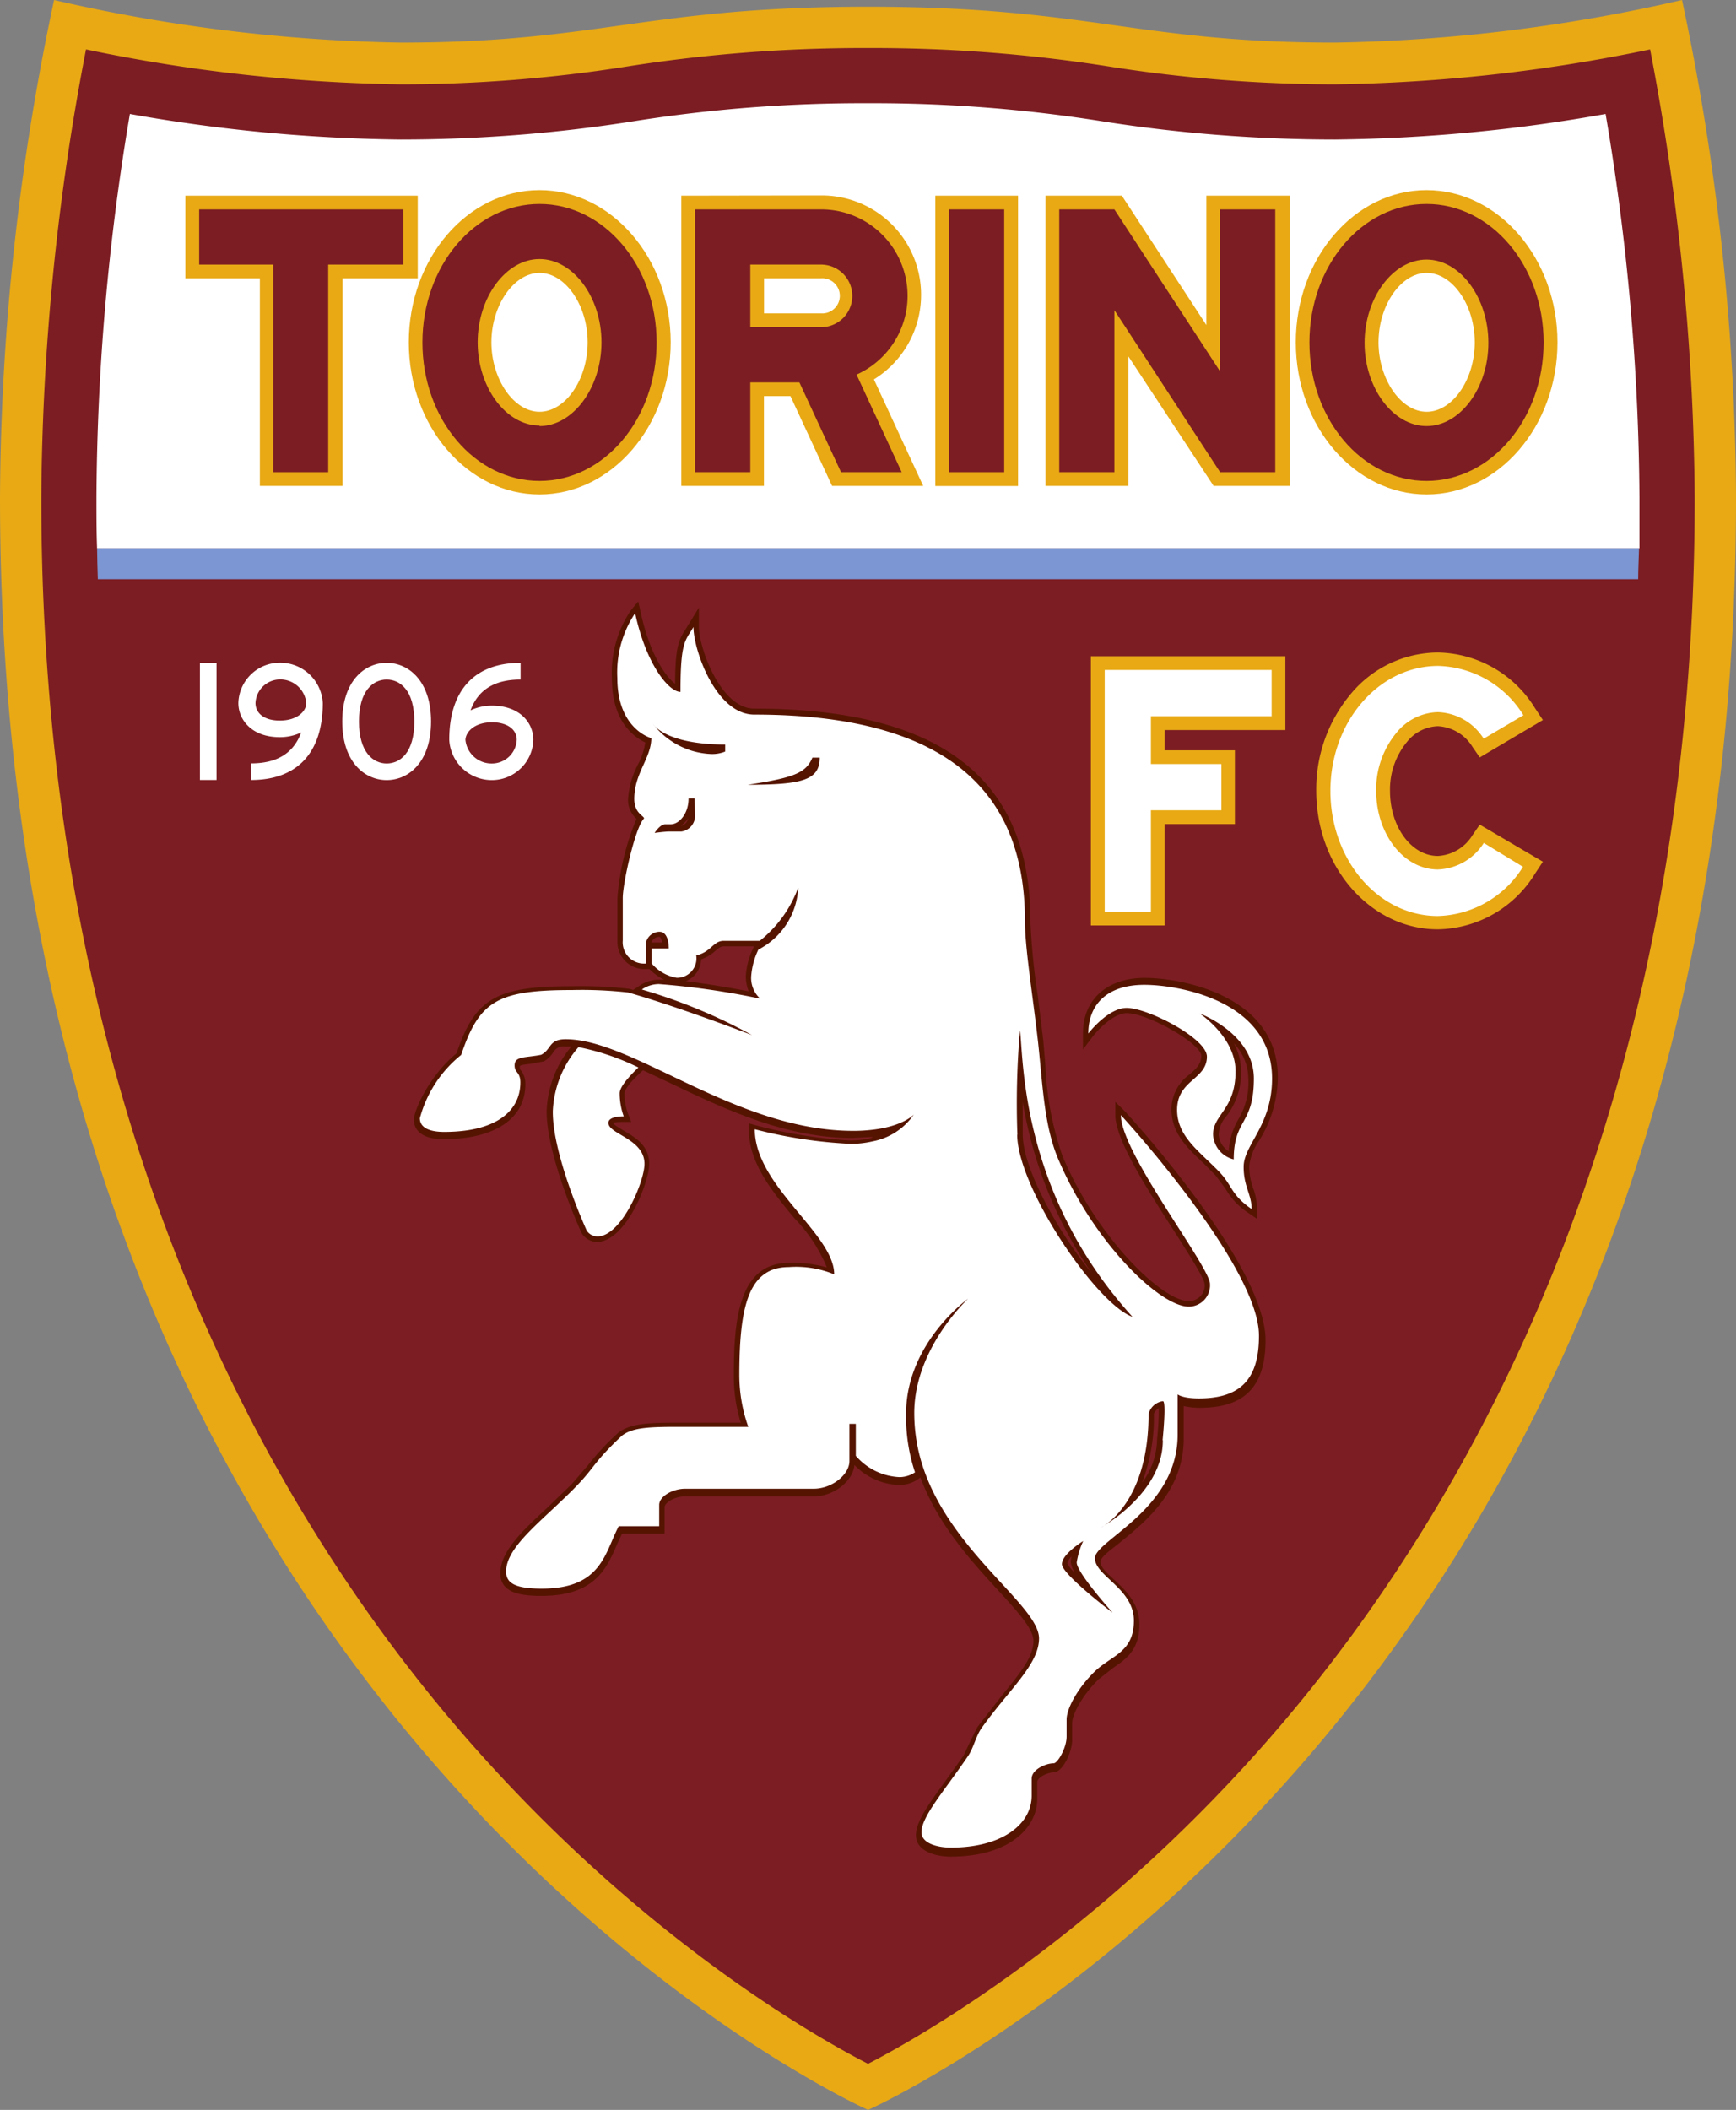 <svg xmlns="http://www.w3.org/2000/svg" viewBox="0 0 163.07 198.09"><rect x="0" y="0" width="163.07" height="198.09" fill="#808080" stroke="none"/><defs><style>.a{fill:#e8a915;}.b{fill:#7c1d23;}.c{fill:#fff;}.d{fill:#7b96d3;}.e{fill:#551400;}</style></defs><path class="a" d="M81.54,198.09s81.53-36.22,81.53-151.33A227.54,227.54,0,0,0,158,0a155.94,155.94,0,0,1-32.6,4C106.81,4,102.24.63,81.54.63S56.26,4,37.68,4A155.94,155.94,0,0,1,5.08,0,227.54,227.54,0,0,0,0,46.76C0,161.87,81.54,198.09,81.54,198.09Z"/><path class="b" d="M58.86,6.25A136.13,136.13,0,0,1,37.68,7.92,154.47,154.47,0,0,1,8.08,4.64a228.17,228.17,0,0,0-4.2,42.12c0,58.07,21.52,95.12,39.56,116,16.45,19,33.06,28.42,38.1,31,5-2.59,21.64-12,38.09-31,18.05-20.87,39.56-57.92,39.56-116A229.29,229.29,0,0,0,155,4.64a154.69,154.69,0,0,1-29.61,3.28,136.24,136.24,0,0,1-21.18-1.67A142.54,142.54,0,0,0,81.54,4.51,142.58,142.58,0,0,0,58.86,6.25Z"/><path class="c" d="M154,51.48c0-1.56,0-3.13,0-4.72a221.41,221.41,0,0,0-3.18-36.06,153.36,153.36,0,0,1-25.44,2.4,141.19,141.19,0,0,1-21.9-1.72A136.84,136.84,0,0,0,81.54,9.69a137,137,0,0,0-22,1.69,141.08,141.08,0,0,1-21.9,1.72,153.58,153.58,0,0,1-25.44-2.4A221.41,221.41,0,0,0,9.06,46.76c0,1.59,0,3.16.06,4.72Z"/><path class="d" d="M9.19,54.38H153.88c0-1,.06-1.93.08-2.9H9.12C9.13,52.45,9.16,53.42,9.19,54.38Z"/><path class="e" d="M101.73,97v1.53l.92-1.22c.47-.61,1.95-2.19,3.19-2.19,2,0,7,2.88,7,4,0,.74-.39,1.13-1.08,1.74a4.05,4.05,0,0,0-1.72,3.28c0,2.21,1.44,3.6,3,5.06l1.15,1.16.92,1.23a6.65,6.65,0,0,0,2.16,2.29l.81.55v-1a5.84,5.84,0,0,0-.35-1.83,6.3,6.3,0,0,1-.39-2.11,5.28,5.28,0,0,1,.91-2.37,11.32,11.32,0,0,0,1.78-6c0-7.63-9-9.31-12.51-9.31S101.73,93.84,101.73,97Zm12.74,9.48a2.83,2.83,0,0,1,.71-1.66,6.7,6.7,0,0,0,1.4-4.28,5.61,5.61,0,0,0-.67-2.58,4.85,4.85,0,0,1,1.35,3.26,6.72,6.72,0,0,1-.93,3.86,6.68,6.68,0,0,0-.91,3A2,2,0,0,1,114.47,106.51Z"/><path class="e" d="M105.66,104.33l-.89-.88v1.25c0,2.27,2.91,6.82,5.49,10.83,1.28,2,2.87,4.49,2.89,5a1.45,1.45,0,0,1-1.54,1.61c-2.39,0-8.53-5.84-11.8-13.59a29.58,29.58,0,0,1-1.61-8.47L98,97.7l-.52-4.24a63.72,63.72,0,0,1-.69-7c0-13.41-8.49-19.93-25.95-19.93-3.15,0-5.19-5.72-5.19-7.7V57.05l-1.23,2c-.66,1-1,1.73-1,5.15-.88-.66-2.39-2.75-3.24-6.73l-.23-1-.68.82a10.45,10.45,0,0,0-1.79,6.42c0,4.14,2.18,5.54,3.14,6a6.85,6.85,0,0,1-.62,1.93A8.1,8.1,0,0,0,59,75a2.34,2.34,0,0,0,.79,1.87A24,24,0,0,0,58,84.3v4a2.55,2.55,0,0,0,2.69,2.68H61a5.37,5.37,0,0,0,1.38,1l-.49,0a3.27,3.27,0,0,0-1.89.61l-.52.35-.34-.1a39.65,39.65,0,0,0-5.39-.25c-7.15,0-9.12,1.14-10.87,6.31-2.47,2-4,5.29-4,6.24,0,.54.27,1.81,2.8,1.81,4.81,0,7.67-1.93,7.67-5.16a2,2,0,0,0-.39-1.26.43.43,0,0,1-.14-.34c0-.15,0-.21,1-.31L51,99.66l.06,0a2.48,2.48,0,0,0,.9-.85,1.12,1.12,0,0,1,1.16-.56c.18,0,.36,0,.55,0a10,10,0,0,0-2.32,6.11c0,4.17,3.14,11.11,3.28,11.4a1.75,1.75,0,0,0,1.42.84c2.71,0,4.93-5.54,4.93-7.33s-1.41-2.54-2.44-3.15c-.34-.2-.91-.54-.94-.7,0,0,.28-.09.92-.09h.77l-.28-.71a5.72,5.72,0,0,1-.35-2s0-.56,1.59-2l.15-.14,2.42,1.14c5.11,2.44,10.91,5.22,17.25,5.22l1.76-.09.23,0c-.1,0-.17.08-.28.11a8.61,8.61,0,0,1-1.94.21A44,44,0,0,1,71,105.65l-.65-.18v.68c0,3.07,2.29,5.84,4.32,8.28a14.57,14.57,0,0,1,3,4.56,11.71,11.71,0,0,0-3.57-.42c-4.77,0-5.17,5.49-5.17,10.64a15,15,0,0,0,.65,4.36H63.42c-2.81,0-4.25.13-5.34.94a24.06,24.06,0,0,0-2.86,3.07l-1.5,1.74-2.37,2.29C49,143.79,47,145.68,47,147.71c0,1.87,1.95,2.12,3.87,2.12,5,0,6.12-2.57,7.09-4.84l.47-1h4v-2.5c0-.38.9-1,1.92-1H76.44c1.88,0,3.69-1.44,3.82-2.95a6.11,6.11,0,0,0,4.25,1.88,3.19,3.19,0,0,0,1.75-.56l.2-.15c1.62,4.37,4.7,7.78,7.22,10.51,1.83,2,3.4,3.69,3.4,4.83,0,1.52-1.3,3.1-2.94,5.1l-2.33,3-.74,1.49-.56,1.19-1.77,2.48c-1.56,2.16-2.7,3.71-2.7,5,0,1.45,1.76,2,3.26,2,5.59,0,8.13-2.79,8.13-5.39v-1.6c0-.46,1-.92,1.54-.92.86,0,1.74-1.95,1.74-3v-1.6c0-.8.86-2.51,2.45-4.11l1.4-1.1c1.21-.82,2.47-1.68,2.47-4.08,0-2-1.34-3.24-2.41-4.23-.67-.62-1.25-1.15-1.25-1.63s1-1.16,1.82-1.82c2.37-1.93,6-4.84,6-9.76v-3.06a6.71,6.71,0,0,0,1.53.16c4.2,0,6.16-2,6.16-6.38C118.83,118.61,105.79,104.46,105.66,104.33ZM61.18,88.49a.83.83,0,0,1,.75-.54c.12,0,.21.24.27.54Zm2.82-11a2.42,2.42,0,0,0,.64-.67A.88.88,0,0,1,64,77.53ZM70.76,89a7.06,7.06,0,0,0-.7,2.61,3.84,3.84,0,0,0,.27,1.46c-1.42-.27-3.83-.7-5.92-.95a2.27,2.27,0,0,0,1.45-2.05,4,4,0,0,0,1.34-.8c.33-.28.5-.42.78-.42h2.84Zm29.5,57.79a1.18,1.18,0,0,1,.4-.65,2.55,2.55,0,0,0-.08.51,2.44,2.44,0,0,0,.38,1A3.08,3.08,0,0,1,100.26,146.79ZM96.07,106.5l0-1.84c0-.37,0-.79,0-1.2a40,40,0,0,0,6.48,16.06C99.37,115.65,96.07,109.7,96.07,106.5Zm12.62,28.63a7,7,0,0,1-1.41,4.08,17.4,17.4,0,0,0,1.11-6.49,1.14,1.14,0,0,1,.46-.51c0,.08,0,.11,0,.21C108.86,133.06,108.8,134.07,108.69,135.13Z"/><path class="c" d="M119.49,101.25c0-7.3-8.79-8.79-12-8.79-3.54,0-5.26,1.89-5.26,4.57,0,0,1.83-2.4,3.6-2.4,2,0,7.54,2.86,7.54,4.57,0,2.17-2.8,2.17-2.8,5,0,2.52,2.11,3.89,4,5.86,1.21,1.28,1.06,2.12,3,3.45,0-1.37-.75-2.11-.75-3.94C116.8,107.48,119.49,105.71,119.49,101.25Zm-3.6,7.6a2.53,2.53,0,0,1-1.94-2.34c0-1.89,2.11-2.34,2.11-5.94,0-3.21-3.37-5.42-3.37-5.42s5.09,1.88,5.09,6.1C117.78,105.65,115.89,105,115.89,108.85Z"/><path class="c" d="M55.12,115.55a1.22,1.22,0,0,0,1,.53c2.25,0,4.42-5.14,4.42-6.81,0-2.36-3.39-2.78-3.39-3.85,0-.42.61-.61,1.44-.61a6.46,6.46,0,0,1-.38-2.17c0-.59.85-1.55,1.76-2.42a22.68,22.68,0,0,0-5.63-1.91,9.78,9.78,0,0,0-2.41,6C51.88,108.47,55.12,115.55,55.12,115.55Z"/><path class="c" d="M105.29,104.7c0,3.54,8.37,14.24,8.37,15.84a2,2,0,0,1-2,2.13c-2.7,0-8.94-6-12.28-13.91-1.33-3.15-1.45-7.15-1.88-11-.51-4.48-1.22-8.76-1.22-11.26,0-10.43-5.29-19.41-25.43-19.41-3.61,0-5.71-6.09-5.71-8.22-.78,1.33-1.22,1.33-1.22,6.09-1.08,0-3.21-2.53-4.26-7.39a10,10,0,0,0-1.67,6.09c0,4.82,3.19,5.64,3.19,5.64,0,1.86-1.6,3.29-1.6,5.71,0,1.35.92,1.58.92,1.83-.84.83-2,6.09-2,7.46v4a2,2,0,0,0,2.17,2.16v-1.9a1.3,1.3,0,0,1,1.29-1.08c.66,0,.86.85.86,1.57H61.22v1.41a3.93,3.93,0,0,0,2.35,1.34A1.82,1.82,0,0,0,65.4,89.7c1.41-.32,1.59-1.37,2.58-1.37h3.39a11.45,11.45,0,0,0,3.61-5,6.89,6.89,0,0,1-3.74,5.82,6.91,6.91,0,0,0-.67,2.41,2.63,2.63,0,0,0,.84,2.2,72.65,72.65,0,0,0-9.52-1.37,2.84,2.84,0,0,0-1.6.51,51.43,51.43,0,0,1,10.35,4.28s-6.73-2.6-11.63-4a39.29,39.29,0,0,0-5.26-.23c-7,0-8.72,1-10.43,6.09a11.4,11.4,0,0,0-3.88,5.94c0,1,1.11,1.29,2.28,1.29,4.94,0,7.16-2,7.16-4.64,0-1-.54-.89-.54-1.6,0-.9,1-.7,2.49-1,1-.51.68-1.46,2.31-1.46,6.36,0,16,8.6,27,8.6a14.55,14.55,0,0,0,1.7-.09c3-.32,4-1.44,4-1.44a6.07,6.07,0,0,1-3.88,2.52,9.07,9.07,0,0,1-2.06.23,43.92,43.92,0,0,1-9-1.37c0,5.33,7.46,9.82,7.46,13.62a9.37,9.37,0,0,0-4.26-.68c-3.77,0-4.65,3.65-4.65,10.12a14.47,14.47,0,0,0,.84,4.88H63.42c-2.78,0-4.08.13-5,.83-2.69,2.53-2.52,2.93-4.3,4.76-3.08,3.17-6.58,5.6-6.58,8,0,1.11.91,1.6,3.35,1.6,5.63,0,5.91-3.35,7.23-5.86h3.8v-2c0-.8,1.26-1.52,2.44-1.52H76.44c1.71,0,3.35-1.33,3.35-2.59v-3.5h.6v3a5.76,5.76,0,0,0,4.12,2,2.65,2.65,0,0,0,1.44-.45,16.59,16.59,0,0,1-.84-5.49c0-6.66,5.83-10.81,5.83-10.81s-5.06,4.65-5.06,10.74a16.16,16.16,0,0,0,.85,5.15c2.7,8,10.87,12.93,10.87,16,0,2.44-2.77,4.76-5.37,8.38-.56.78-.77,1.89-1.3,2.67-2.22,3.27-4.37,5.66-4.37,7.15,0,1.1,1.64,1.44,2.74,1.44,4.91,0,7.61-2.24,7.61-4.87v-1.6c0-.87,1.34-1.44,2.06-1.44.38,0,1.22-1.45,1.22-2.51v-1.6c0-1,1-2.91,2.61-4.48s3.71-1.8,3.71-4.81-3.66-4.19-3.66-5.86,7.77-4.57,7.77-11.58v-3.8s.42.38,2,.38c3.85,0,5.64-1.75,5.64-5.86C118.31,119,105.73,105.14,105.29,104.7Zm-40-28.14A1.49,1.49,0,0,1,64,78.07H62.85c-.4,0-1.36.13-1.36.13s.5-.81,1-.81H63c.8,0,1.68-1,1.68-2.43h.57Zm2.83-6a3.24,3.24,0,0,1-1.34.23,7.28,7.28,0,0,1-5.27-2.61,2.28,2.28,0,0,1-.16-.19l.16.19c.46.48,2.07,1.72,6.61,1.72Zm1.77,3.17c4.68-.69,5.82-1.15,6.42-2.6H77C77,73.33,75.21,73.68,69.87,73.68Zm34.58,77.65s-4.72-3.58-4.72-4.53,2-2.17,2-2.17a7.55,7.55,0,0,0-.61,2C101.1,147.6,104.45,151.33,104.45,151.33Zm-8.9-44.83a79.06,79.06,0,0,1,.24-9.81c.35,2.34-.08,15.16,10.57,26.89C103,122.44,95.55,111.47,95.55,106.5Zm13.66,28.69c0,4.3-4.33,7.27-5.52,8a3.12,3.12,0,0,1-.3.18l.3-.18c1-.65,4.18-3.29,4.18-10.47a1.6,1.6,0,0,1,1.34-1.22C109.59,131.5,109.21,135.19,109.21,135.19Z"/><path class="a" d="M17.41,18.37v7.76h7V45.62h7.77V26.13h7.06V18.37Z"/><path class="a" d="M38.4,32.14c0,7.87,5.51,14.28,12.28,14.28S63,40,63,32.14,57.46,17.85,50.68,17.85,38.4,24.26,38.4,32.14Zm7.76,0c0-3.48,2.12-6.52,4.52-6.52s4.52,3,4.52,6.52-2.11,6.52-4.52,6.52S46.16,35.61,46.16,32.14Z"/><path class="a" d="M64,18.37V45.62h7.76V37.19h2.49l3.91,8.43h8.56l-4.63-10a9.33,9.33,0,0,0-5-17.27Zm13.11,7.76a1.65,1.65,0,1,1,0,3.29H71.77V26.13Z"/><rect class="a" x="87.86" y="18.37" width="7.77" height="27.26"/><path class="a" d="M113.32,18.37V30.52l-7.94-12.15H98.21V45.62H106V33.47l8,12.15h7.17V18.37Z"/><path class="a" d="M121.72,32.14c0,7.87,5.51,14.28,12.29,14.28S146.3,40,146.3,32.14,140.78,17.85,134,17.85,121.72,24.26,121.72,32.14Zm7.77,0c0-3.48,2.11-6.52,4.52-6.52s4.52,3,4.52,6.52-2.11,6.52-4.52,6.52S129.49,35.61,129.49,32.14Z"/><polygon class="b" points="37.89 19.66 18.71 19.66 18.71 24.84 25.66 24.84 25.66 44.33 30.83 44.33 30.83 24.84 37.89 24.84 37.89 19.66"/><path class="b" d="M50.68,19.15c-6.07,0-11,5.81-11,13s4.92,13,11,13,11-5.82,11-13S56.75,19.15,50.68,19.15Zm0,20.8c-3.15,0-5.81-3.58-5.81-7.81s2.66-7.82,5.81-7.82,5.82,3.58,5.82,7.82S53.84,40,50.68,40Z"/><path class="b" d="M84.7,44.33l-4.24-9.16a8.11,8.11,0,0,0-3.34-15.51H65.3V44.33h5.18V35.9h4.61L79,44.33ZM70.48,30.72V24.84h6.64a2.94,2.94,0,0,1,0,5.88Z"/><rect class="b" x="89.15" y="19.66" width="5.18" height="24.67"/><polygon class="b" points="114.61 19.66 114.61 34.87 104.68 19.66 99.5 19.66 99.5 44.33 104.68 44.33 104.68 29.12 114.61 44.33 119.79 44.33 119.79 19.66 114.61 19.66"/><path class="b" d="M134,19.15c-6.07,0-11,5.81-11,13s4.92,13,11,13,11-5.82,11-13S140.08,19.15,134,19.15ZM134,40c-3.15,0-5.82-3.58-5.82-7.81s2.67-7.82,5.82-7.82,5.81,3.58,5.81,7.82S137.16,40,134,40Z"/><path class="a" d="M102.47,61.61V86.89h6.93V77.37H116V70.44H109.4v-1.9h11.34V61.61Z"/><path class="a" d="M126.92,65.11a13.91,13.91,0,0,0-3.28,9.14c0,7.18,5.12,13,11.42,13a10.91,10.91,0,0,0,9.12-5.21l.75-1.14L139,77.42l-.69,1a4.07,4.07,0,0,1-3.25,1.94c-2.48,0-4.49-2.74-4.49-6.09a7,7,0,0,1,1.59-4.61,3.87,3.87,0,0,1,2.9-1.48,4.06,4.06,0,0,1,3.25,1.93l.69,1,5.93-3.51-.75-1.13a10.93,10.93,0,0,0-9.12-5.21A10.7,10.7,0,0,0,126.92,65.11Z"/><polygon class="c" points="119.45 67.24 119.45 62.9 103.77 62.9 103.77 85.59 108.11 85.59 108.11 76.07 114.73 76.07 114.73 71.73 108.11 71.73 108.11 67.24 119.45 67.24"/><path class="c" d="M139.38,79.14a5.33,5.33,0,0,1-4.32,2.49c-3.19,0-5.79-3.31-5.79-7.38a8.34,8.34,0,0,1,1.91-5.46,5.17,5.17,0,0,1,3.88-1.93,5.32,5.32,0,0,1,4.31,2.49l3.73-2.2a9.7,9.7,0,0,0-8-4.63c-5.6,0-10.13,5.25-10.13,11.73S129.46,86,135.06,86a9.71,9.71,0,0,0,8-4.62Z"/><rect class="c" x="18.78" y="62.23" width="1.56" height="11"/><path class="c" d="M22.39,66c0,1.55,1.22,3.21,3.9,3.21a4.69,4.69,0,0,0,2-.44c-.7,1.91-2.23,2.9-4.7,2.9v1.56c4.34,0,6.73-2.57,6.73-7.23a4,4,0,0,0-4-3.78A3.9,3.9,0,0,0,22.39,66ZM24,66a2.32,2.32,0,0,1,2.34-2.21A2.45,2.45,0,0,1,28.77,66c0,.8-.87,1.65-2.48,1.65C24.87,67.66,24,67,24,66Z"/><path class="c" d="M32.15,67.74c0,3.8,2.1,5.5,4.17,5.5s4.17-1.7,4.17-5.5-2.1-5.51-4.17-5.51S32.15,63.94,32.15,67.74Zm1.57,0c0-2.91,1.34-3.94,2.6-3.94s2.6,1,2.6,3.94-1.34,3.94-2.6,3.94S33.72,70.64,33.72,67.74Z"/><path class="c" d="M42.2,69.46a4,4,0,0,0,4,3.78,3.9,3.9,0,0,0,3.9-3.78c0-1.55-1.22-3.21-3.9-3.21a4.69,4.69,0,0,0-2,.44c.7-1.91,2.23-2.89,4.7-2.89V62.23C44.59,62.23,42.2,64.8,42.2,69.46Zm4-1.65c1.42,0,2.34.65,2.34,1.65a2.33,2.33,0,0,1-2.34,2.22,2.46,2.46,0,0,1-2.48-2.22C43.76,68.66,44.63,67.81,46.24,67.81Z"/></svg>